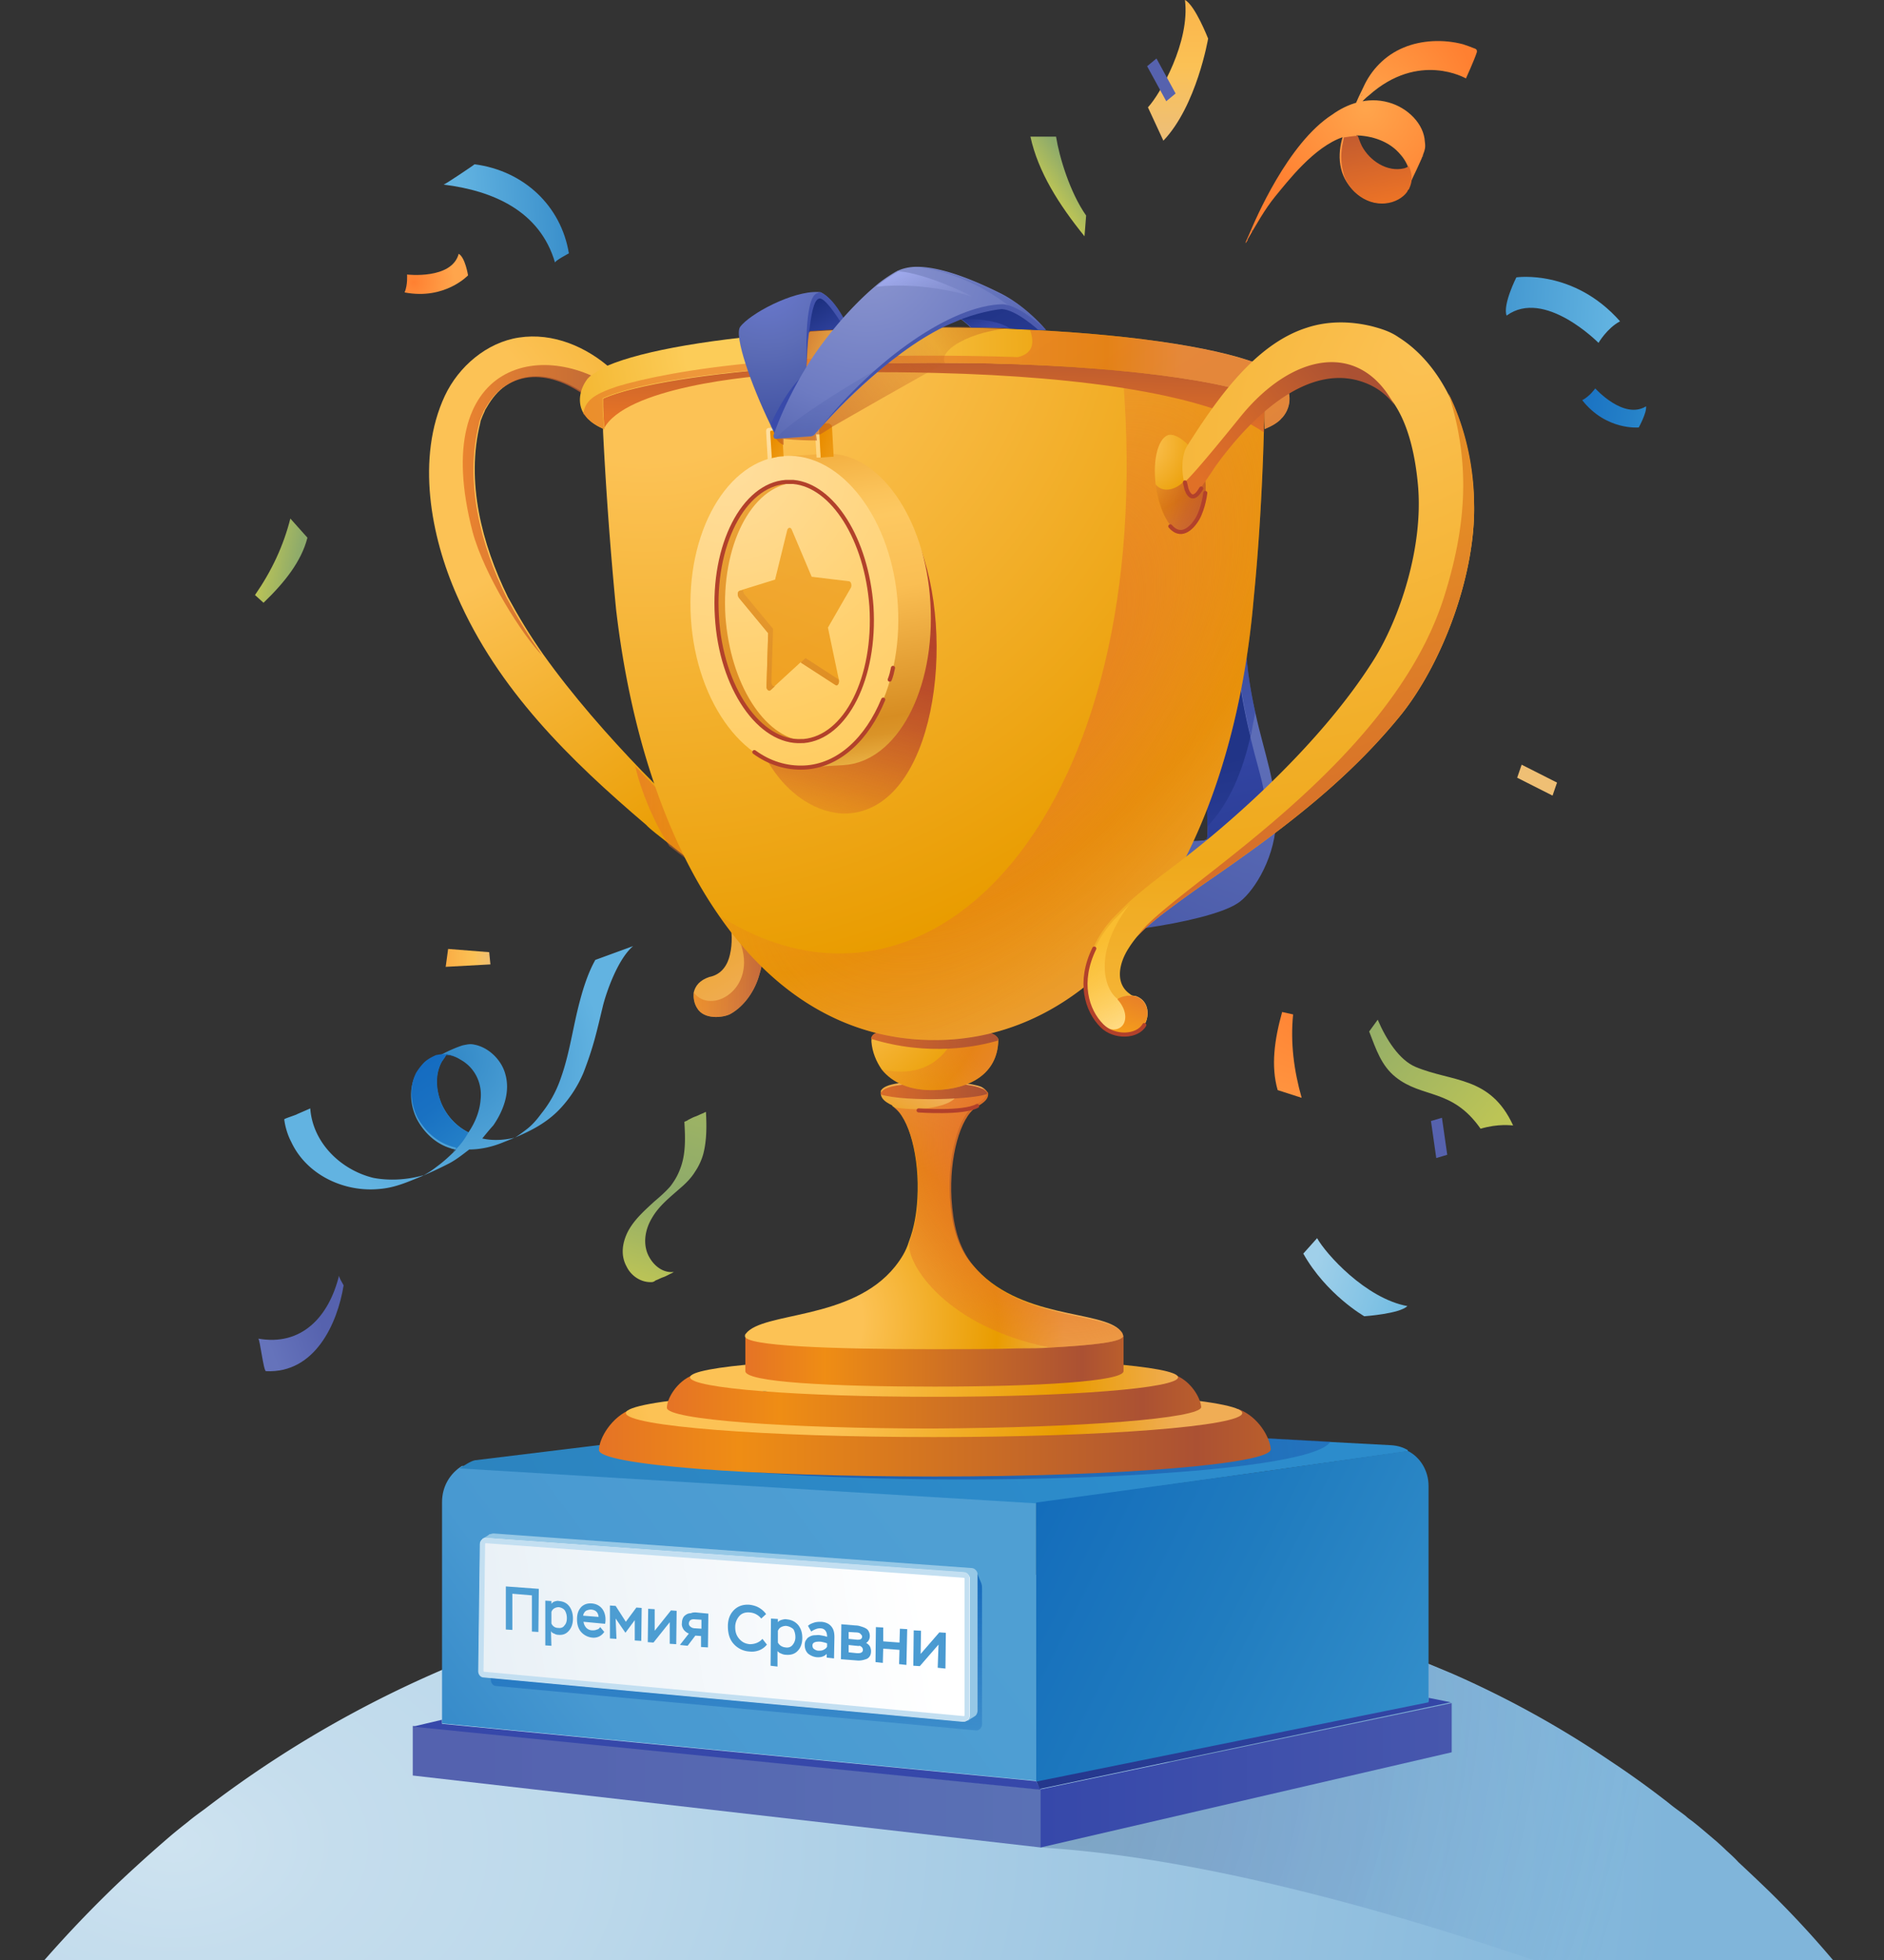<svg xmlns="http://www.w3.org/2000/svg" width="150" height="156" fill="none"><rect width="100%" height="100%" fill="#333333" stroke="none"/><g clip-path="url(#a)"><path fill="url(#b)" d="M149.09 159.962H.26a95.318 95.318 0 0 1 9.162-10.101 115.733 115.733 0 0 1 4.176-3.756c.421-.356.907-.744 1.36-1.1.421-.356.874-.68 1.36-1.036 14.763-11.332 34.318-18.875 58.665-18.875 7.672 0 14.892.744 21.53 2.104 3.981.81 7.867 1.846 11.493 3.076 2.654.874 5.18 1.91 7.64 2.946a78.472 78.472 0 0 1 12.497 6.896 73.755 73.755 0 0 1 4.727 3.399c.421.357.907.68 1.36 1.036.194.195.421.324.615.486.615.486 1.165.971 1.781 1.489.291.259.55.486.809.745.356.324.68.615.971.939a184.29 184.29 0 0 1 2.461 2.331c3.075 3.011 5.763 6.151 8.223 9.421Z"/><path fill="url(#c)" fill-opacity=".65" d="M149.09 159.965h-16.123c-10.943-4.242-32.796-11.882-50.117-12.918 0 0 19.554-13.048 25.155-16.738 2.655.874 5.181 1.91 7.641 2.946a78.472 78.472 0 0 1 12.497 6.896 73.367 73.367 0 0 1 4.727 3.399c.421.356.939.68 1.36 1.036.194.194.42.324.615.486.615.485 1.165.971 1.78 1.489.324.259.551.486.81.745.356.324.68.615.971.939a184.29 184.29 0 0 1 2.461 2.331c3.075 2.978 5.762 6.119 8.223 9.389Z" opacity=".5"/><path fill="url(#d)" d="M99.944 56.72c-.42-1.911-.81-4.112-.81-7.026 0-.616 0-1.295.065-1.975 0 0-1.036 2.04-2.46 4.92-1.036 2.17-2.266 4.728-3.367 7.383-.324.744-.615 1.424-.94 2.169-.614 1.554-1.23 3.075-1.65 4.435-.971 3.011-6.152 6.346-5.472 7.317.615.874 10.749-.42 13.21-2.04 1.1-.68 2.881-3.27 3.075-6.345.065-3.173-.906-5.44-1.65-8.839Zm-4.047 10.165c-.68.065-1.295.065-1.975.065l1.49-2.59.615-1.101c.13 1.1.13 1.975.13 2.525 0 .68-.066 1.036-.066 1.036-.064 0-.13 0-.194.065Z"/><path fill="url(#e)" d="M100.203 65.104c-.939 1.036-2.525 1.554-4.111 1.716 0 0 .064-.356.064-1.036 0-.615 0-1.424-.13-2.525l-.614 1.1-1.49 2.59c-1.295 0-2.46-.129-3.205-.258-.55-.065-.939-.13-.939-.13l2.59-4.306 1.101-1.78 4.986-8.256c.259 2.72.68 4.791 1.1 6.475.875 3.626 1.684 5.212.648 6.41Z"/><path fill="url(#f)" d="M99.944 56.717a39.52 39.52 0 0 0-.356 1.91c-.421-1.65-.81-3.755-1.1-6.475L93.5 60.408c-.065-.13-.13-.259-.194-.356-.194-.356-.291-.68-.291-.68 0-.13 2.104-3.885 3.69-6.637.972-1.651 1.781-3.01 1.91-3.14.065-.065.292 0 .551.194 0 2.816.356 5.018.777 6.928Z" opacity=".6"/><path fill="url(#g)" d="M96.124 65.782c0-.615 0-1.424-.13-2.525l-.615 1.1c-.615-1.165-1.425-2.88-1.91-3.949l4.986-8.256c.259 2.72.68 4.792 1.1 6.475-.582 2.59-1.618 5.278-3.431 7.155Z"/><path fill="url(#h)" d="m32.862 141.317 50.02 5.73v-4.629l-50.02-5.051v3.95Z"/><path fill="#3648AA" d="m32.862 137.429 2.331-.55v.324l47.301 4.565.356.68-49.988-5.019Z"/><path fill="url(#i)" d="M82.494 119.525v22.209l-47.3-4.564v-17.613c0-1.23.614-2.266 1.586-2.881l45.714 2.849Z"/><path fill="url(#j)" d="M112.085 115.416v.097l-29.56 4.144-45.94-2.784c.324-.194.874-.583 1.23-.648l29.203-3.561 17.71.939 21.173 1.165 4.856.259c.518.033.939.162 1.328.389Z"/><path fill="url(#k)" d="M105.933 114.734c-1.554 2.719-29.203 3.82-46.556 2.395l25.415-3.496 21.141 1.101Z" opacity=".63"/><path fill="url(#l)" d="m39.726 123.152 37.847 1.813c.194 0 .42.777.55 1.036.065.194.065.291.065.421v10.813c0 .292-.26.551-.55.486l-38.139-3.529c-.259 0-.42-.259-.42-.486l.129-10.133c.032-.259.194-.486.518-.421Z"/><path fill="#96C8E6" d="m39.305 122.051 38.041 2.752c.26 0 .486.259.486.485v10.879a.68.68 0 0 1-.13.356c-.13.129-.485.291-.615.421l-37.912-3.788c-.259 0-.42-.259-.42-.486l-.357-10.198s.55-.292.55-.356c.098 0 .227-.065.357-.065Z"/><path fill="url(#m)" d="m38.69 122.406 38.04 2.752c.26 0 .486.259.486.486v10.878c0 .291-.259.55-.55.486l-38.139-3.529c-.259 0-.42-.259-.42-.486l.129-10.133c-.032-.195.194-.454.453-.454Z"/><path fill="#C3DFF1" d="m38.69 122.827 38.04 2.752c.065 0 .065.065.065.065v10.878c0 .065-.064.065-.064.065l-38.171-3.529c-.065 0-.065-.065-.065-.065l.13-10.133c0 .032 0-.033.064-.033Zm0-.421c-.26 0-.486.259-.486.486l-.13 10.133c0 .259.195.486.421.486l38.139 3.529h.064c.26 0 .486-.259.486-.486v-10.878c0-.259-.13-.55-.453-.55l-38.042-2.72Z"/><path fill="url(#n)" d="M101.175 115.35c-.065-.939-.971-2.59-2.59-3.205l-7.673 1.586c-4.565-.259-10.263-.421-16.48-.421-6.216 0-12.302.194-16.9.486l-7.251-1.651c-1.587.615-2.59 2.331-2.59 3.269 0 1.166 11.978 2.105 26.742 2.105 14.763 0 26.742-1.004 26.742-2.169Z"/><path fill="url(#o)" d="M74.367 114.379c13.533 0 24.54-.874 24.54-1.91s-11.007-1.91-24.54-1.91-24.54.874-24.54 1.91c.064 1.036 11.007 1.91 24.54 1.91Z"/><path fill="url(#p)" d="M95.638 111.982c-.065-.744-.81-2.039-2.04-2.525l-6.15 1.295c-3.627-.259-8.127-.356-13.113-.356-4.986 0-9.777.129-13.403.356l-5.796-1.295c-1.23.486-2.04 1.845-2.04 2.59 0 .939 9.52 1.651 21.207 1.651 11.817-.065 21.335-.809 21.335-1.716Z"/><path fill="url(#q)" d="M74.368 111.174c10.748 0 19.425-.679 19.425-1.554 0-.874-8.741-1.554-19.425-1.554-10.749 0-19.426.68-19.426 1.554 0 .875 8.71 1.554 19.426 1.554Z"/><path fill="url(#r)" d="M59.345 106.316v2.817c0 .874 6.766 1.23 15.054 1.23s15.055-.421 15.055-1.23v-2.817h-30.11Z"/><path fill="url(#s)" d="m115.581 139.468-32.731 7.576v-4.63l32.731-6.863v3.917Z"/><path fill="url(#t)" d="m82.494 141.737 31.243-6.345v-.259l1.78.356-32.731 6.896-.292-.648Z"/><path fill="url(#u)" d="M113.737 118.265v17.224l-31.243 6.313v-22.21l17.969-2.46 11.622-1.652c.972.486 1.652 1.554 1.652 2.785Z"/><path fill="url(#v)" d="M89.422 106.317c0 .485-2.266.744-5.828.939-.744.064-1.586.064-2.46.064-2.04.065-4.371.065-6.767.065-8.288 0-15.055-.259-15.055-1.036 0-.065 0-.129.065-.194 1.36-1.781 8.418-1.036 11.882-5.342.486-.615.874-1.23 1.1-1.975.422-1.1.616-2.266.68-3.432.195-3.335-.68-6.507-1.91-7.317 0 0-.064 0-.064-.064L71 87.96c-.55-.26-.874-.55-.874-.94v-.193c.291-.615 1.975-.745 4.047-.745 1.651 0 3.205.13 3.95.42.259.13.356.26.42.357v.13c0 .323-.29.615-.744.874 0 0-.065 0-.065.064 0 0-.065.065-.13.065-1.294.81-2.168 4.015-1.974 7.317.13 1.91.485 3.82 1.78 5.342 3.691 4.435 10.328 3.561 11.818 5.277.161.195.194.324.194.389Z"/><path fill="url(#w)" d="M89.422 106.317c0 .486-2.266.745-5.828.939-8.255-1.651-11.428-6.637-11.202-8.353.421-1.1.615-2.266.68-3.432.194-3.334-.68-6.507-1.91-7.317.55.065 1.295.13 1.716.13 1.91-.065 3.27-.615 3.27-1.166l2.104-.485c.26.13.357.259.421.356v.13c0 .323-.291.615-.744.874 0 0-.065 0-.065.064 0 0-.065.065-.13.065-1.295.81-2.169 4.015-1.975 7.317.13 1.91.486 3.82 1.781 5.342 3.69 4.435 10.328 3.561 11.817 5.277 0 .065.065.194.065.259Z"/><path fill="url(#x)" d="M60.478 77.503c-.356 1.36-1.23 2.59-2.33 3.205-.551.291-2.105.486-2.655-.486-.26-.42-.292-.874-.26-1.23.13-.55.486-.971 1.23-1.23 1.037-.195 1.49-1.036 1.652-1.78.42-1.781-.13-3.886-1.166-5.408-.129-.13-.194-.259-.29-.356-.357-.42-.26-.615-.745-.971-.616-.486-1.716-1.36-2.752-2.17-.68-.55-1.36-1.035-1.716-1.424-6.087-5.18-11.817-10.78-15.055-18.227-2.104-4.727-3.27-11.008-.971-15.929 1.1-2.33 3.334-4.241 5.892-4.63 2.72-.42 5.407.745 7.382 2.526.615.55 1.165 1.165 1.65 1.845l-.614.486-1.425 1.165c-2.04-2.266-5.536-4.111-8.255-2.04-.616.486-1.036 1.101-1.425 1.781-.065.194-.194.421-.26.615-.064.13-.129.324-.129.421-1.165 4.662.13 9.648 2.202 13.857.81 1.49 1.716 3.01 2.817 4.565 2.33 3.27 5.18 6.508 7.867 9.292.615.615 1.23 1.23 1.78 1.845 1.587 1.554 2.202 2.46 3.886 3.82.064.065.13.13.259.195.55.485 1.1.971 1.554 1.586.874 1.036 1.489 2.331 1.845 3.626.453 1.749.518 3.464.032 5.05Z"/><path fill="url(#y)" d="m57.079 67.305-.194 3.27c-.13-.13-.195-.259-.324-.356-.356-.42-.26-.615-.745-.971-.615-.486-1.49-1.1-2.525-1.91-.745-1.101-2.04-3.561-2.72-6.346.615.615 1.651 1.716 2.267 2.331 1.586 1.554 2.201 2.46 3.885 3.82.226.098.291.098.356.162Z" opacity=".64"/><path fill="url(#z)" d="m49.632 31.788-1.424 1.166c-2.04-2.267-5.536-4.112-8.256-2.04-.615.486-1.036 1.1-1.424 1.78-.065.195-.195.422-.26.616-.064.13-.129.291-.129.42-1.166 4.663.13 9.649 2.201 13.858.81 1.489 1.716 3.01 2.817 4.564-1.49-1.489-4.597-6.345-5.536-9.842-3.561-13.792 5.957-15.572 11.817-11.007l.194.485Z" opacity=".8"/><path fill="url(#A)" d="M60.478 77.501c-.356 1.36-1.23 2.59-2.331 3.206-.55.291-2.105.485-2.655-.486-.259-.42-.291-.874-.259-1.23 1.36 1.845 5.115-.26 3.69-4.015-.42-1.23.292-2.104 1.523-2.46.453 1.683.518 3.4.032 4.985Z" opacity=".64"/><path fill="url(#B)" d="M78.608 87.055c-.809.421-6.345.68-8.482.065v-.129c.291-.615 1.975-.745 4.047-.745 2.234-.065 4.241.13 4.435.81Z"/><path fill="url(#C)" d="M79.483 82.813c-.065 2.655-2.266 3.885-5.05 3.95-1.91.064-3.368-.55-4.242-1.652-.42-.615-.744-1.36-.81-2.201v-.13c.066-.874 2.397-.874 5.051-.874 2.655 0 4.792.065 5.051.81v.097Z"/><path fill="url(#D)" d="M79.483 82.813c-.065 2.655-2.266 3.885-5.05 3.95-1.91.065-3.368-.55-4.242-1.651 4.565 1.036 5.796-2.655 5.796-2.655l3.496.259v.097Z" opacity=".6"/><path fill="url(#E)" d="M79.483 82.812c-1.651.486-5.536 1.295-10.133-.13.064-.873 2.395-.873 5.05-.873 2.687.032 5.083.13 5.083 1.003Z"/><path fill="url(#F)" d="M100.689 31.628v.615c0 .745-.065 1.49-.065 2.17-.129 4.726-.421 9.356-.81 13.24C98.1 67.728 88.452 82.782 74.4 82.782c-7.058 0-12.853-3.69-17.159-9.907C53 66.788 50.183 58.242 49.05 48.496a304.159 304.159 0 0 1-1.036-14.148v-.356c0-.616-.065-1.23-.065-1.781v-.55c3.756-1.652 14.148-2.817 26.386-2.817 5.537 0 10.717.259 15.023.68 5.244.485 9.227 1.23 11.331 2.104Z"/><path fill="url(#G)" d="M60.9 60.184c1.65 3.14 4.305 4.63 6.507 4.565 7.058-.291 8.806-14.083 5.666-21.66L60.899 60.185Z"/><path fill="url(#H)" d="M100.689 31.626v.615c0 .744-.065 1.49-.065 2.169-.129 4.727-.42 9.357-.809 13.242C98.1 67.724 88.451 82.779 74.4 82.779c-7.058 0-12.853-3.69-17.159-9.907 17.03 10.814 34.933-8.353 32.181-42.703 0-.26-.064-.486-.064-.81 5.245.648 9.227 1.392 11.331 2.267Z" opacity=".6"/><path fill="url(#I)" d="M100.689 31.628v.615c0 .744-.065 1.489-.065 2.169-4.241-2.946-14.213-4.436-26.03-4.727-2.201-.065-4.435-.065-6.766-.065-1.587 0-3.206.065-4.792.13-3.626.13-13.274 1.165-14.958 4.37v-.064c0-.615-.064-1.23-.064-1.78v-.551c3.14-1.425 11.007-2.46 20.72-2.785h.939c1.554-.064 3.14-.064 4.727-.064 12.14-.033 22.468 1.133 26.289 2.752Z"/><path fill="url(#J)" d="M67.536 26.156c-1.651.065-3.205.195-4.727.324l-.13-.324h4.857Z"/><path fill="url(#K)" d="m102.114 33.214-.065.064c-.259.324-.745.616-1.36.875V31.692c-3.82-1.651-14.148-2.817-26.321-2.817-3.011 0-5.828.065-8.547.195-.745.064-1.49.064-2.137.129-7.317.486-13.112 1.424-15.67 2.525v.55c0 .745.065 1.166.13 1.91-.615-.258-1.036-.55-1.295-.808l-.065-.065c-.13-.13-.194-.26-.291-.356-.55-.875-.357-1.975.291-2.817l.13-.13.064-.064c.26-.195.55-.357.907-.616 2.46-1.23 7.867-2.266 14.957-2.816 1.49-.13 3.076-.194 4.727-.324 2.202-.13 4.5-.13 6.831-.13 2.655 0 5.213.065 7.64.195 8.742.42 15.67 1.554 18.714 2.946.421.259.809.42 1.036.68l.065.065.065.064c0 .065.064.065.064.13.874.874.907 2.17.13 3.076Z"/><path fill="url(#L)" d="m67.6 26.156-1.78 2.882c-.744.064-1.49.064-2.137.13l-.809-2.72a97.612 97.612 0 0 1 4.727-.292Z"/><path fill="url(#M)" d="m102.113 33.215-.065.064c-.259.324-.745.615-1.36.874v-2.46c-3.82-1.651-14.148-2.817-26.321-2.817-12.173 0-22.63 1.166-26.386 2.817v.55c0 .745.064 1.166.13 1.91-.616-.258-1.037-.55-1.296-.809l-.064-.065c-.13-.13-.195-.259-.324-.356.194-.971.68-1.489 2.72-2.169 2.039-.615 5.827-1.424 11.33-1.91 9.163-.874 20.56-.42 20.56-.42 1.424-.325 1.23-1.425.97-2.17 8.742.42 15.67 1.554 18.714 2.946.42.26.809.421 1.036.68l.064.065.065.064c0 .065.065.065.065.13.906.874.939 2.17.162 3.076Z" opacity=".6"/><path fill="url(#N)" d="m65.626 36.127-3.335.194.065 1.23c-2.46 2.17-3.982 6.508-3.69 11.43.323 4.92 2.395 9.097 5.115 10.877l.065 1.23 3.334-.193c4.241-.26 7.317-6.022 6.896-12.918-.388-6.831-4.209-12.173-8.45-11.85Z"/><path fill="url(#O)" d="M64.04 61.088c4.565-.291 7.867-6.086 7.446-12.918-.42-6.83-4.5-12.173-9.033-11.881-4.565.291-7.867 6.086-7.446 12.918.42 6.83 4.468 12.205 9.033 11.881Z"/><path fill="url(#P)" d="M63.975 58.983h-.13c-3.366.194-6.442-4.242-6.766-9.907-.356-5.666 2.105-10.458 5.472-10.717h.615c3.14.292 5.827 4.565 6.216 9.907.356 5.698-2.04 10.425-5.407 10.717Z"/><path fill="url(#Q)" d="M63.975 58.984c-3.14-.324-5.828-4.565-6.216-9.907-.356-5.6 2.04-10.328 5.406-10.651 3.14.291 5.828 4.565 6.217 9.907.356 5.633-2.04 10.36-5.407 10.651Z"/><path stroke="#B2412B" stroke-linecap="round" stroke-linejoin="round" stroke-width=".325" d="M63.975 58.983h-.13c-3.366.194-6.442-4.242-6.766-9.907-.356-5.666 2.105-10.458 5.472-10.717h.615c3.14.292 5.827 4.565 6.216 9.907.356 5.698-2.04 10.425-5.407 10.717Z"/><path stroke="#B2412B" stroke-linecap="round" stroke-linejoin="round" stroke-width=".325" d="M70.32 55.684c-1.294 3.14-3.56 5.277-6.28 5.406-1.425.065-2.785-.356-3.982-1.23M71.098 53.156c-.065.324-.13.615-.26.94"/><path fill="url(#R)" d="m62.26 34.152.129 2.17h-.065c-.291 0-.55.064-.81.129h-.129l-.13-2.266h1.005v-.033Z"/><path fill="url(#S)" d="m66.241 33.958.13 2.331c0 .065 0 .065-.065.065l-.971.065-.324-2.72h.971c.13.065.259.13.259.26Z"/><path fill="url(#T)" d="m65.205 33.96.13 2.395c0 .065 0 .065-.065.065h-.195c-.064 0-.064 0-.064-.065l-.13-2.202c0-.064-.065-.064-.13-.064l-3.366.194c-.065 0-.065.065-.065.13l.13 2.04c-.065 0-.13.064-.195.064l-.13.065-.129-2.267c0-.13.065-.259.26-.259l3.755-.259c.064-.032.194.033.194.162Z"/><path fill="url(#U)" d="M95.962 38.198c.26 2.17-.939 4.015-1.845 4.112-.874.13-1.78-1.554-2.105-3.626v-.13c-.259-2.104.26-3.82 1.101-3.95.68-.064 1.846.875 2.46 2.267.195.42.324.907.39 1.327Z"/><path fill="url(#V)" d="M95.963 38.2c.259 2.17-.94 4.015-1.846 4.112-.874.13-1.78-1.554-2.104-3.626v-.13c.906 1.101 2.752-.194 2.881-1.424 0-.356.324-.42.68-.259.194.42.324.907.389 1.327Z" opacity=".78"/><path fill="url(#W)" d="M117.362 40.11c.13 5.47-2.396 12.432-5.73 16.673-4.306 5.342-9.519 9.227-15.023 13.047a97.697 97.697 0 0 0-4.176 3.011c-.68.55-1.36 1.1-1.91 1.716a8.543 8.543 0 0 0-.68.939c-.745 1.165-1.101 2.784.13 3.626a.49.49 0 0 0 .258.13h.065c1.166.356 1.23 1.586.745 2.266-.26.42-.68.68-1.101.744-1.036.26-2.17-.291-2.72-1.295a6.513 6.513 0 0 1-.744-2.104c-.324-2.105.81-4.37 2.136-5.795l1.23-1.23c1.717-1.555 3.562-2.817 5.343-4.242 2.72-2.169 9.907-8.256 14.213-15.12 2.039-3.27 3.949-8.935 3.496-13.888-.194-2.105-.68-4.662-1.91-6.475-.55-.745-1.165-1.36-2.04-1.716-4.565-2.04-9.291 2.46-12.238 6.572-.485.745-.97 1.425-1.489 2.17-.42.614-.81 0-.971-.907-.194-.94-.13-2.105.259-2.72 2.46-3.885 5.471-8.126 9.518-9.421 1.651-.55 3.432-.55 5.18-.13.745.195 1.49.421 2.137.874 1.651 1.036 2.946 2.59 3.885 4.371 1.457 2.817 2.072 6.022 2.137 8.903Z"/><path fill="url(#X)" d="M91.106 81.584c-.259.421-.68.68-1.1.745-.875.194-1.652-.13-2.267-.68a2.08 2.08 0 0 1-.42-.55 6.512 6.512 0 0 1-.746-2.105c-.323-2.104.81-4.37 2.137-5.795l1.23-1.23c-2.881 3.755-2.104 6.766-.906 7.576l.065-.065c.485-.26.906-.26 1.36-.194 1.068.388 1.068 1.618.647 2.298Z"/><path fill="url(#Y)" d="M117.362 40.11c.129 5.472-2.396 12.433-5.731 16.674-4.306 5.342-9.518 9.227-15.022 13.048a97.786 97.786 0 0 0-4.176 3.01c-.68.55-1.36 1.101-1.91 1.716.064-.064.129-.194.194-.259 2.752-3.626 20.04-13.274 24.281-26.871 1.975-6.281 1.911-11.137.324-16.123 1.36 2.72 2.04 5.924 2.04 8.806Z"/><path fill="url(#Z)" d="M75.241 28.909c-1.36.68-8.741 4.92-8.968 5.05-.259.194-.971.615-.971.615h-.324l.065.486c-1.522 0-2.655-.13-2.655-.13v.486s-.55-.194-.744-.81l11.266-8.611c1.166 0 2.785-.065 8.612.13-3.464-.163-6.96 1.618-6.28 2.784Z" opacity=".8"/><path fill="url(#aa)" d="M64.201 29.911c0 2.396.26 4.662.26 4.662l-2.655.13c-.065-.065-.065-.13-.13-.194-.13-.26-.259-.486-.356-.745-1.522-3.14-2.881-7.026-2.396-7.738.745-1.036 4.177-2.881 6.216-2.784.13 0 .195 0 .292.065.906.485 1.586 1.91 1.91 2.46.13.195.194.356.194.356-1.23.065-2.33.13-3.14.195v.13c-.13.808-.195 1.845-.195 2.88v.583Z"/><path fill="url(#ab)" d="m64.525 29.395-.259.485-2.396 4.662-.13-.065c-.129-.258-.258-.485-.355-.744.42-.971 1.489-3.011 2.881-4.177.065-.032.13-.097.26-.162Z"/><path fill="url(#ac)" d="M67.601 26.154c-1.23.064-2.331.13-3.14.194v.13l-.13-.13.356-2.266.68-.55 1.166.97 1.068 1.652Z"/><path fill="url(#ad)" d="m67.406 25.766-.194.324c-.744-1.23-1.586-2.396-1.975-2.33-.485.064-.68 1.553-.81 2.59-.193 1.035-.193 3.14-.193 3.14v-.065c0-.615-.26-5.666.81-6.087.064 0 .064 0 .129-.065.13 0 .194 0 .29.065.972.518 1.652 1.878 1.944 2.428Z"/><path fill="url(#ae)" d="M111.016 32.242a5.022 5.022 0 0 0-2.039-1.651c-4.565-2.04-9.292 2.46-12.238 6.572-.486.745-.971 1.424-1.49 2.17-.42.614-.809 0-.97-.94.194-.13.97-.874 4.5-5.245 4.111-5.05 9.486-6.086 12.237-.906Z"/><path fill="url(#af)" d="M91.105 81.58c-.259.422-.68.68-1.1.745-.875.195-1.652-.13-2.267-.68 1.651.972 2.526-.68 1.23-2.104l.065-.065c.486-.259.907-.259 1.36-.194 1.133.389 1.133 1.619.712 2.299Z" opacity=".9"/><path fill="url(#ag)" d="M83.27 26.253H82.559c-.906-.065-1.65-.065-2.201-.13-1.23-.065-1.975-.065-3.076-.065a7.52 7.52 0 0 0-.81-.68c-.29.13-.679.324-.97.421-2.04.972-4.047 2.396-5.73 3.885-2.202 1.91-3.886 3.756-4.566 4.5-.13.195-.259.26-.259.292a.535.535 0 0 1-.42.259l-2.753.194c-.13 0-.194-.13-.194-.259.26-.81 1.166-3.14 2.752-5.666 1.424-2.266 3.497-4.662 5.342-6.216.55-.485 1.165-.874 1.651-1.165.065 0 .065-.065.13-.065.42-.194.939-.324 1.554-.324 2.266 0 5.277 1.425 6.766 2.17 2.04 1.068 3.497 2.849 3.497 2.849Z"/><path fill="url(#ah)" d="m69.932 29.328-.194.324c-2.202 1.91-3.885 3.755-4.565 4.5-.13.194-.259.26-.259.291a.535.535 0 0 1-.42.26l-2.753.194c1.91-2.04 8.062-5.504 8.191-5.569Z" opacity=".5"/><path fill="url(#ai)" d="M83.271 26.252h-.13l-2.59-1.716s-3.205-2.817-7.575-3.27c2.266 0 5.277 1.424 6.766 2.169 2.072 1.036 3.529 2.817 3.529 2.817Z" opacity=".5"/><path fill="url(#aj)" d="M82.85 26.254c-.065 0-.065 0 0 0h-.259c-.939-.064-1.651-.064-2.201-.13-1.296-.064-1.91-.064-3.076-.064a7.521 7.521 0 0 0-.81-.68c-.29.13-.68.324-.97.421v-.065l2.719-1.1 1.975-.195 2.395 1.295.227.518Z"/><path fill="url(#ak)" d="M82.785 26.253h-.194c-.939-.065-1.651-.065-2.201-.13-.745-.485-2.202-.81-3.756-.68l-.259-.194c1.165-.615 2.396-.874 3.69-.874 0 0 .68.324 1.652.745.518.291.907.777 1.068 1.133Z"/><path fill="url(#al)" d="M83.27 26.255H82.657s-1.716-1.587-2.882-1.652c-.356 0-2.201.324-3.626.972-4.597 1.78-9.777 7.187-10.943 8.612 4.5-5.666 10.587-9.907 14.634-9.972 1.424.097 3.432 2.04 3.432 2.04Z"/><path stroke="#B2412B" stroke-linecap="round" stroke-linejoin="round" stroke-width=".325" d="M77.799 88.023c-1.101.616-4.662.357-4.662.357M91.106 81.583c-.55.971-2.396 1.036-3.367.064-1.23-1.23-1.91-3.496-.615-6.15M95.638 38.88c-.55.971-.94.68-1.166.065-.064-.26-.13-.55-.13-.55M93.178 41.89c.81.938 1.65.258 2.169-.616.486-.874.615-2.04.615-2.04"/><path fill="url(#am)" d="m63.036 42.15 1.587 3.755 2.946.356c.194 0 .259.292.194.486l-1.845 3.205.874 4.177c.065.259-.13.485-.291.356l-2.752-1.78-2.396 2.2c-.13.13-.356-.064-.324-.29l.13-4.242-2.331-2.817c-.13-.194-.13-.485.064-.55l2.817-.874.971-3.95c.065-.227.292-.227.356-.032Z" opacity=".7"/><path fill="url(#an)" d="m66.5 54.516-2.751-1.78-2.396 2.201c-.13.13-.356-.065-.324-.291l.13-4.242-2.331-2.816c-.13-.194-.13-.486.064-.55l.26-.065c0 .064.064.194.064.259l2.331 2.816-.13 4.241c0 .26.195.421.324.292l2.396-2.202 2.655 1.716v.13c0 .226-.13.42-.291.291Z"/><path fill="url(#ao)" d="M77.444 23.63c-.13-.065-3.756-1.23-7.674-.81.55-.486 1.166-.874 1.652-1.165.064 0 .064-.065.13-.065 2.2.194 5.47 1.78 5.891 2.04Z" opacity=".6"/><path fill="url(#ap)" d="M35.322 14.693c3.95.486 7.673 2.104 8.871 6.216-.065-.13 1.1-.744 1.1-.744-.614-3.756-3.56-6.573-7.51-7.09 0 .032-2.364 1.618-2.46 1.618Z"/><path fill="url(#aq)" d="M112.701 84.916c-1.295-.55-2.331-2.17-3.011-3.756l-.68.94c.55 1.424.971 2.719 2.104 3.625 2.137 1.716 4.5.874 6.767 4.112 1.424-.421 2.46-.26 2.59-.26-1.813-3.949-4.824-3.431-7.77-4.661Z"/><path fill="url(#ar)" d="M99.459 18.644c-.421 1.036.259-.356.259-.356s0 .13-.065.13c0-.13.13-.422.194-.487 0-.097.033-.29-.388.713-.486 1.036-.26.68-.13.485v-.064c.68-1.166 1.36-2.396 2.202-3.432.971-1.166 3.076-3.95 5.407-4.727.809-.26.323-.194 1.1-.13 1.587.065 2.752.68 3.432 1.49.68.744.972 1.716.68 2.59v-.065c-.194.42 0 .065.551-1.165.615-1.23.744-1.587.55-1.166l.065-.065c-.292.55-.874.94-1.49 1.101-1.359.324-2.752-.55-3.431-1.716-.745-1.295-.486-2.72-.065-3.95v.065c.065-.065.065-.13.065-.259 0-.065 0-.065.064-.13-.194.324-.323.68-.485 1.037-.195.323-.324.68-.486 1.036 0 0 .065-.065.065-.13.065-.065.065-.13.129-.259l-.064.065c.356-.615.809-1.23 1.359-1.651 3.983-3.562 7.738-1.36 7.738-1.36s.68-1.49.874-2.105c0-.13 0-.194-.129-.259-.324-.13-.68-.259-.972-.356-1.586-.42-3.334-.323-4.726.26-1.49.614-2.59 1.78-3.206 3.14-.485.971-.938 2.04-1.359 3.075-.13.357-.259.745-.356 1.101-.195.745-.259 1.554-.065 2.331.324 1.425 1.78 2.882 3.496 2.72.68-.065 1.295-.421 1.652-.94.129-.129.194-.323.291-.485.356-.81.809-1.65 1.101-2.46.129-.324.194-.55.129-.972-.065-1.424-1.36-2.72-2.881-3.14-1.716-.486-3.335.13-4.5.971-3.529 2.267-6.12 8.353-6.605 9.519Z"/><path fill="url(#as)" d="M110.336 16.183c.68-.065 1.36-.42 1.716-.939 0-.065.065-.13.13-.194.064-.195.55-.94-.195-2.17l.13.26c.065.13-.065.13-.13.194-.064 0-.129.065-.194.065-1.36.323-2.752-.615-3.367-1.781-.13-.259-.324-.81-.324-.81-.259 0-1.101.13-1.101.13l-.064.324c-.195.874-.195 1.586 0 2.396.226 1.295 1.683 2.72 3.399 2.525Z"/><path fill="url(#at)" d="M55.978 88.606c-.194.065-.42.195-.615.26-.194.064-.42.194-.615.29.065 0-.26.13-.26.13.066 1.166.13 2.46-.29 3.626-.195.55-.421.971-.81 1.49-.356.42-.874.874-1.295 1.23-.81.744-1.651 1.489-2.137 2.46-.42.874-.55 1.846-.065 2.72.357.744 1.166 1.295 2.04 1.23a.496.496 0 0 0 .26-.129c.193-.065.42-.195.614-.259.195-.065.421-.195.615-.292.065 0 .195-.129.26-.129-.972.129-1.781-.615-2.137-1.49-.356-.938-.13-1.974.356-2.784.55-.971 1.424-1.651 2.266-2.396.421-.356.874-.81 1.166-1.295.291-.42.55-.971.68-1.489.258-1.036.258-2.17.194-3.27 0-.032-.227.097-.227.097Z"/><path fill="url(#au)" d="M23.181 90.873c1.23 2.655 4.241 4.047 7.058 3.756.81-.065 1.522-.291 2.202-.55 1.1-.421 2.266-.94 3.334-1.49.55-.291 1.036-.68 1.587-1.1.874 0 1.78-.195 2.654-.55 1.716-.68 3.368-1.36 4.663-2.785a9.718 9.718 0 0 0 1.78-2.784c.81-2.105 1.036-3.206 1.554-5.342.26-1.036 1.166-3.691 2.396-4.727l-3.01 1.1c-.551.972-.94 2.17-1.231 3.27-.55 2.04-.81 4.177-1.522 6.152a9.212 9.212 0 0 1-1.554 2.817c-.356.485-.744.938-1.23 1.294-.26.195-.55.421-.874.616-.874.194-1.716.259-2.59.064.291-.356.55-.68.874-1.036.81-1.165 1.36-2.654.971-4.047-.291-1.165-1.36-2.201-2.525-2.395-.292-.065-.55 0-.874.064-.615.195-1.23.486-1.846.81-.42.194-.874.356-1.23.68-.259.259-.486.55-.68.874-.55 1.1-.42 2.396.065 3.432.55 1.1 1.522 2.04 2.72 2.395.129.065.29.065.42.13-.485.486-.97.939-1.554 1.36-.323.259-.68.485-1.036.68h-.065c-1.294.356-2.654.42-3.884.194-2.59-.615-4.857-2.784-5.051-5.536l-.291.13-.745.323c-.065.065-1.036.356-1.036.42.065.551.259 1.231.55 1.781Zm15.087-3.399c-.065.939-.42 1.845-.971 2.655-.971-.486-1.716-1.295-2.17-2.331-.42-1.036-.55-2.267.066-3.335.13-.194.259-.356.356-.55.356.064.744.194 1.1.42 1.134.616 1.749 1.846 1.62 3.141Z"/><path fill="url(#av)" d="M36.359 84.173c-.615-.356-1.166-.291-1.651-.194-.292.13-.615.291-.907.55-.259.26-.486.55-.68.874-.55 1.101-.42 2.396.065 3.432.55 1.1 1.554 2.04 2.72 2.396.129.065.29.065.42.13-.064.129-.194.194-.259.323.55-.485.907-.971 1.23-1.554a4.546 4.546 0 0 1-2.136-2.266c-.421-1.036-.55-2.266 0-3.335.13-.194.259-.356.356-.55.356 0 .583.065.842.194Z"/><path fill="url(#aw)" d="M27.358 102.302c-.064-.13-.42-.68-.356-.81-.81 3.335-3.01 5.666-6.442 5.051.13 0 .42 2.59.615 2.59 3.917.194 5.698-3.82 6.183-6.831Z"/><path fill="url(#ax)" d="M108.621 104.763s2.817-.194 3.432-.809c-3.335-.616-6.508-4.177-7.188-5.407l-1.1 1.23c1.845 3.27 4.856 4.986 4.856 4.986Z"/><path fill="url(#ay)" d="M96.188 3.072S95.152.417 94.343-.004c.42 3.335-1.975 7.511-2.947 8.547l1.23 2.655c2.656-2.784 3.562-8.126 3.562-8.126Z"/><path fill="url(#az)" d="M120.729 22.076s4.565-.68 8.256 3.497c-1.036.55-1.716 1.716-1.716 1.716s-4.306-4.371-7.317-2.17c-.324-.874.777-3.043.777-3.043Z"/><path fill="url(#aA)" d="M37.265 21.915s-1.845 1.975-5.05 1.36c.259-.615.194-1.425.194-1.425s3.561.421 4.112-1.65c.518.29.744 1.715.744 1.715Z"/><path fill="url(#aB)" d="M130.474 34.022s-2.59.26-4.5-2.169c.615-.324 1.036-.939 1.036-.939s2.266 2.525 4.047 1.425c.064.518-.583 1.683-.583 1.683Z"/><path fill="url(#aC)" d="M23.117 41.273c-.55 2.17-1.489 4.177-2.816 6.087l.68.615c1.65-1.586 3.01-3.27 3.496-5.18l-1.36-1.522Z"/><path fill="url(#aD)" d="M103.635 87.378c-.615-2.169-.906-4.37-.68-6.637l-.874-.194c-.615 2.201-.906 4.306-.356 6.216l1.91.615Z"/><path fill="url(#aE)" d="M82.04 10.875c.615 2.817 2.266 5.407 4.306 7.932l.13-1.651c-1.296-1.845-2.137-4.662-2.396-6.281h-2.04Z"/><path fill="url(#aF)" d="m91.332 5.271 1.522 2.785.744-.615-1.521-2.785-.745.615Z"/><path fill="url(#aG)" d="m113.931 89.224.421 2.946.874-.259-.421-2.946-.874.259Z"/><path fill="url(#aH)" d="m120.794 61.9 2.817 1.424.356-1.036-2.817-1.425-.356 1.036Z"/><path fill="url(#aI)" d="m38.949 75.786-3.27-.259-.195 1.425 3.562-.194-.097-.972Z"/><path fill="url(#aJ)" d="m42.865 129.892-.518-.033v-2.881l-1.554-.13v2.882l-.518-.033v-3.431l2.623.194-.033 3.432Z"/><path fill="url(#aK)" d="m43.902 130.992-.486-.032v-3.562l.486.033v.226a.507.507 0 0 1 .259-.194c.13-.032.226-.065.356-.032.356.032.615.162.81.421.193.259.29.582.29.971 0 .388-.097.712-.323.971-.227.259-.486.356-.842.324a.622.622 0 0 1-.324-.097.404.404 0 0 1-.259-.194l.033 1.165Zm.582-3.076a.736.736 0 0 0-.356.098.512.512 0 0 0-.226.291v.906a.567.567 0 0 0 .55.357c.194.032.389-.033.486-.195.13-.129.194-.323.194-.582 0-.259-.065-.454-.162-.616-.097-.129-.259-.226-.486-.259Z"/><path fill="url(#aL)" d="m47.787 129.501.324.389c-.227.323-.55.485-.94.453a1.365 1.365 0 0 1-.906-.453c-.227-.259-.324-.616-.324-1.004 0-.421.097-.712.324-.971.227-.227.518-.324.874-.292.324.033.583.162.777.389.195.226.292.55.292.874 0 .097 0 .194-.033.356l-1.716-.162a.854.854 0 0 0 .227.486.66.66 0 0 0 .486.194c.13 0 .226 0 .356-.065.097 0 .194-.097.259-.194Zm-.712-1.392a.893.893 0 0 0-.421.097.601.601 0 0 0-.227.389l1.23.097c-.032-.356-.226-.551-.582-.583Z"/><path fill="url(#aM)" d="m49.081 130.44-.518-.032v-2.623l.454.033.81 1.262.84-1.133.422.032-.033 2.623-.518-.033v-1.618l-.744 1.003-.777-1.133.064 1.619Z"/><path fill="url(#aN)" d="m53.322 129.115-1.294 1.619-.454-.032.033-2.655.518.032v1.716l1.295-1.619.453.033-.032 2.655-.519-.033v-1.716Z"/><path fill="url(#aO)" d="m55.395 128.336 1.003.097-.032 2.687-.55-.032v-.874l-.454-.033-.615.81-.615-.065.712-.907a.979.979 0 0 1-.42-.323c-.098-.162-.163-.324-.13-.518 0-.162.032-.292.097-.421.065-.13.162-.194.259-.259a.65.65 0 0 1 .356-.097c.13-.065.259-.065.389-.065Zm-.55.874c0 .097.032.194.129.259.064.065.194.13.356.13l.518.032v-.712l-.518-.033c-.292-.032-.453.065-.486.324Z"/><path fill="url(#aP)" d="m60.704 130.443.356.453a1.452 1.452 0 0 1-.615.454 1.62 1.62 0 0 1-.777.097 1.821 1.821 0 0 1-1.263-.615c-.323-.357-.453-.842-.453-1.393 0-.55.162-.971.486-1.295.323-.323.744-.453 1.23-.42.26.032.518.097.745.226.226.13.42.292.582.518l-.388.356a1.271 1.271 0 0 0-.907-.485c-.356-.033-.647.064-.841.291a1.316 1.316 0 0 0-.324.874c0 .389.097.68.324.939.226.259.485.389.841.421.389 0 .745-.13 1.004-.421Z"/><path fill="url(#aQ)" d="m61.902 132.645-.55-.065.032-3.756.55.033v.259c.065-.098.195-.162.324-.195.13-.032.26-.064.389-.032.388.032.68.194.906.453.227.292.324.615.324 1.036 0 .421-.13.777-.356 1.004-.227.259-.55.356-.94.324a.872.872 0 0 1-.388-.097c-.13-.033-.226-.13-.291-.195v1.231Zm.68-3.238a.859.859 0 0 0-.389.097c-.13.065-.194.162-.259.291v.939c.13.227.324.357.616.389.226.032.42-.032.55-.194a.95.95 0 0 0 .227-.616c0-.259-.065-.485-.162-.647a1.072 1.072 0 0 0-.583-.259Z"/><path fill="url(#aR)" d="m64.59 129.859-.26-.453c.13-.13.292-.194.486-.259s.388-.065.583-.065c.356.032.615.162.777.356.194.227.259.486.259.874l-.033 1.684-.582-.065v-.291c-.195.194-.454.291-.81.259a1.293 1.293 0 0 1-.68-.292c-.162-.162-.259-.388-.259-.68 0-.161.033-.323.13-.42.065-.13.162-.195.291-.259a.86.86 0 0 1 .389-.098c.13 0 .259-.032.42 0 .195.033.39.065.55.13 0-.194-.031-.356-.129-.486-.097-.129-.226-.194-.453-.194-.194 0-.453.097-.68.259Zm.582 1.522c.13 0 .26 0 .389-.065.13-.065.226-.13.29-.259v-.259c-.16-.065-.323-.097-.485-.13-.453-.032-.68.065-.68.292 0 .129.033.226.13.291.13.097.259.13.356.13Z"/><path fill="url(#aS)" d="m68.216 132.159-1.263-.097.032-2.785 1.134.097c.162 0 .291.033.388.065.097.033.227.065.356.13.13.064.227.129.292.259a.769.769 0 0 1 .097.388.637.637 0 0 1-.292.551.76.76 0 0 1 .292.259.86.86 0 0 1 .097.388c0 .292-.097.486-.324.615-.259.097-.518.162-.81.13Zm-.13-2.234-.518-.033v.551l.68.065c.097 0 .194 0 .26-.033a.218.218 0 0 0 .129-.194c0-.097-.033-.162-.097-.194-.065-.13-.227-.162-.454-.162Zm.097 1.068-.615-.065v.583l.615.065c.356.032.518-.065.518-.259a.295.295 0 0 0-.097-.227c-.064-.064-.13-.097-.194-.097-.065.033-.13 0-.227 0Z"/><path fill="url(#aT)" d="m72.166 132.515-.583-.065.032-1.133-1.295-.097-.032 1.133-.583-.065.032-2.784.583.032v1.101l1.295.097.033-1.101.582.033-.064 2.849Z"/><path fill="url(#aU)" d="m74.723 130.895-1.49 1.716-.517-.033.032-2.816.583.032-.032 1.846 1.489-1.716.518.032-.032 2.849-.616-.065.065-1.845Z"/></g><defs><linearGradient id="e" x1="98.768" x2="93.7" y1="82.929" y2="56.983" gradientUnits="userSpaceOnUse"><stop stop-color="#1D3080"/><stop offset="1" stop-color="#3648A8"/></linearGradient><linearGradient id="f" x1="95.216" x2="97.099" y1="50.228" y2="59.709" gradientUnits="userSpaceOnUse"><stop stop-color="#213487"/><stop offset=".97" stop-color="#3648AA"/></linearGradient><linearGradient id="g" x1="95.856" x2="99.924" y1="55.639" y2="76.115" gradientUnits="userSpaceOnUse"><stop offset=".24" stop-color="#213487"/><stop offset=".97" stop-color="#3648AA"/></linearGradient><linearGradient id="h" x1="32.848" x2="82.854" y1="142.215" y2="142.215" gradientUnits="userSpaceOnUse"><stop offset=".1" stop-color="#5462AF"/><stop offset="1" stop-color="#5A71B5"/></linearGradient><linearGradient id="i" x1="81.398" x2="15.065" y1="112.853" y2="162.745" gradientUnits="userSpaceOnUse"><stop offset=".14" stop-color="#4F9FD3"/><stop offset=".49" stop-color="#4899D1"/><stop offset=".85" stop-color="#1872BD"/></linearGradient><linearGradient id="j" x1="25.668" x2="86.122" y1="141.889" y2="109.935" gradientUnits="userSpaceOnUse"><stop offset=".27" stop-color="#2C83BE"/><stop offset="1" stop-color="#2C8CCC"/></linearGradient><linearGradient id="k" x1="63.804" x2="144.311" y1="117.996" y2="109.854" gradientUnits="userSpaceOnUse"><stop stop-color="#1748A1"/><stop offset=".16" stop-color="#174AA3" stop-opacity=".94"/><stop offset=".42" stop-color="#1752A9" stop-opacity=".79"/><stop offset=".73" stop-color="#185FB3" stop-opacity=".55"/><stop offset="1" stop-color="#1A6DBD" stop-opacity=".3"/></linearGradient><linearGradient id="l" x1="58.496" x2="58.993" y1="126.749" y2="140.694" gradientUnits="userSpaceOnUse"><stop stop-color="#1A6DBD"/><stop offset="1" stop-color="#1A6DBD" stop-opacity=".2"/></linearGradient><linearGradient id="m" x1=".738" x2="73.578" y1="139.088" y2="127.1" gradientUnits="userSpaceOnUse"><stop stop-color="#DDE9F2"/><stop offset=".5" stop-color="#E8F0F6"/><stop offset="1" stop-color="#fff"/></linearGradient><linearGradient id="n" x1="47.61" x2="101.18" y1="114.834" y2="114.834" gradientUnits="userSpaceOnUse"><stop stop-color="#E57326"/><stop offset=".05" stop-color="#E77921"/><stop offset=".21" stop-color="#EF8D14"/><stop offset=".89" stop-color="#AB5133"/><stop offset="1" stop-color="#BA5E2C"/></linearGradient><linearGradient id="p" x1="53.145" x2="95.647" y1="111.573" y2="111.573" gradientUnits="userSpaceOnUse"><stop stop-color="#E57326"/><stop offset=".05" stop-color="#E77921"/><stop offset=".21" stop-color="#EF8D14"/><stop offset=".89" stop-color="#AB5133"/><stop offset="1" stop-color="#BA5E2C"/></linearGradient><linearGradient id="r" x1="59.358" x2="89.45" y1="108.342" y2="108.342" gradientUnits="userSpaceOnUse"><stop stop-color="#E57326"/><stop offset=".05" stop-color="#E77921"/><stop offset=".21" stop-color="#EF8D14"/><stop offset=".89" stop-color="#AB5133"/><stop offset="1" stop-color="#BA5E2C"/></linearGradient><linearGradient id="s" x1="82.853" x2="115.575" y1="141.289" y2="141.289" gradientUnits="userSpaceOnUse"><stop stop-color="#3648AA"/><stop offset="1" stop-color="#4757AD"/></linearGradient><linearGradient id="t" x1="77.315" x2="119.444" y1="141.363" y2="136.208" gradientUnits="userSpaceOnUse"><stop stop-color="#213487"/><stop offset=".97" stop-color="#3648AA"/></linearGradient><linearGradient id="u" x1="82.119" x2="123.497" y1="121.019" y2="141.842" gradientUnits="userSpaceOnUse"><stop stop-color="#146DBB"/><stop offset=".37" stop-color="#207CBF"/><stop offset=".97" stop-color="#3D98D0"/></linearGradient><linearGradient id="y" x1="50.715" x2="57.091" y1="65.768" y2="65.768" gradientUnits="userSpaceOnUse"><stop stop-color="#E57326"/><stop offset="1" stop-color="#E57326" stop-opacity=".4"/></linearGradient><linearGradient id="z" x1="36.961" x2="49.671" y1="40.621" y2="40.621" gradientUnits="userSpaceOnUse"><stop stop-color="#E57326"/><stop offset="1" stop-color="#AB5133"/></linearGradient><linearGradient id="A" x1="55.197" x2="60.809" y1="76.748" y2="76.748" gradientUnits="userSpaceOnUse"><stop stop-color="#E97913" stop-opacity=".8"/><stop offset="1" stop-color="#AB4433"/></linearGradient><linearGradient id="B" x1="70.152" x2="78.614" y1="86.867" y2="86.867" gradientUnits="userSpaceOnUse"><stop stop-color="#D96C29"/><stop offset="1" stop-color="#AB5133"/></linearGradient><linearGradient id="E" x1="64.608" x2="79.889" y1="82.655" y2="82.655" gradientUnits="userSpaceOnUse"><stop stop-color="#E57326"/><stop offset="1" stop-color="#AB5133"/></linearGradient><linearGradient id="G" x1="71.392" x2="64.511" y1="44.346" y2="69.223" gradientUnits="userSpaceOnUse"><stop offset=".1" stop-color="#B2412B"/><stop offset=".24" stop-color="#B3422A" stop-opacity=".98"/><stop offset=".37" stop-color="#B6452A" stop-opacity=".92"/><stop offset=".49" stop-color="#BB4A2A" stop-opacity=".82"/><stop offset=".61" stop-color="#C25129" stop-opacity=".67"/><stop offset=".73" stop-color="#CC5A28" stop-opacity=".48"/><stop offset=".84" stop-color="#D76627" stop-opacity=".26"/><stop offset=".95" stop-color="#E57326" stop-opacity="0"/></linearGradient><linearGradient id="I" x1="74.296" x2="74.613" y1="34.075" y2="25.742" gradientUnits="userSpaceOnUse"><stop stop-color="#E57326"/><stop offset="1" stop-color="#AB5133"/></linearGradient><linearGradient id="J" x1="66.629" x2="63.566" y1="24.959" y2="27.349" gradientUnits="userSpaceOnUse"><stop stop-color="#C05C22" stop-opacity=".1"/><stop offset=".96" stop-color="#C05C22" stop-opacity=".8"/></linearGradient><linearGradient id="L" x1="68.33" x2="62.708" y1="28.708" y2="26.509" gradientUnits="userSpaceOnUse"><stop stop-color="#C05C22" stop-opacity=".1"/><stop offset=".96" stop-color="#C05C22" stop-opacity=".8"/></linearGradient><linearGradient id="M" x1="74.156" x2="101.027" y1="31.443" y2="70.093" gradientUnits="userSpaceOnUse"><stop stop-color="#E57326"/><stop offset="1" stop-color="#C05E2E"/></linearGradient><linearGradient id="N" x1="64.39" x2="68.555" y1="36.564" y2="61.527" gradientUnits="userSpaceOnUse"><stop stop-color="#F4B143"/><stop offset=".03" stop-color="#F5B548"/><stop offset=".14" stop-color="#FBC35A"/><stop offset=".21" stop-color="#FDC861"/><stop offset=".44" stop-color="#FABE53"/><stop offset=".84" stop-color="#D78D22"/><stop offset=".89" stop-color="#DA9428"/><stop offset=".95" stop-color="#E5A83B"/><stop offset="1" stop-color="#EEBA4C"/></linearGradient><linearGradient id="P" x1="57.677" x2="67.199" y1="33.92" y2="59.324" gradientUnits="userSpaceOnUse"><stop stop-color="#F4B143"/><stop offset=".47" stop-color="#E5982D"/><stop offset=".82" stop-color="#DD8C22"/></linearGradient><linearGradient id="R" x1="60.671" x2="65.123" y1="34.605" y2="37.228" gradientUnits="userSpaceOnUse"><stop offset=".19" stop-color="#E98D00"/><stop offset="1" stop-color="#F8B641"/></linearGradient><linearGradient id="S" x1="64.713" x2="69.907" y1="34.744" y2="36.506" gradientUnits="userSpaceOnUse"><stop offset=".11" stop-color="#E98D00"/><stop offset="1" stop-color="#F8B641"/></linearGradient><linearGradient id="V" x1="97.756" x2="90.801" y1="40.618" y2="38.302" gradientUnits="userSpaceOnUse"><stop stop-color="#B2412B"/><stop offset=".19" stop-color="#B5442A" stop-opacity=".96"/><stop offset=".43" stop-color="#BE4C29" stop-opacity=".86"/><stop offset=".69" stop-color="#CD5B28" stop-opacity=".68"/><stop offset=".96" stop-color="#E16F26" stop-opacity=".44"/><stop offset="1" stop-color="#E57326" stop-opacity=".4"/></linearGradient><linearGradient id="X" x1="86.777" x2="90.999" y1="73.073" y2="81.087" gradientUnits="userSpaceOnUse"><stop offset=".24" stop-color="#FFC736" stop-opacity=".6"/><stop offset=".55" stop-color="#FFCE54" stop-opacity=".75"/><stop offset="1" stop-color="#FFDC88"/></linearGradient><linearGradient id="Y" x1="99.92" x2="112.903" y1="44.075" y2="81.301" gradientUnits="userSpaceOnUse"><stop offset=".04" stop-color="#E58D26"/><stop offset=".72" stop-color="#D3682A"/><stop offset="1" stop-color="#AB5133"/></linearGradient><linearGradient id="Z" x1="81.698" x2="64.008" y1="22.48" y2="36.292" gradientUnits="userSpaceOnUse"><stop offset=".14" stop-color="#C05C22" stop-opacity=".58"/><stop offset=".39" stop-color="#C05C22" stop-opacity=".25"/><stop offset=".59" stop-color="#C05C22" stop-opacity=".42"/><stop offset=".96" stop-color="#C05C22" stop-opacity=".8"/></linearGradient><linearGradient id="ab" x1="59.105" x2="65.068" y1="38.238" y2="28.363" gradientUnits="userSpaceOnUse"><stop stop-color="#3D4EAB"/><stop offset=".97" stop-color="#3648AA"/></linearGradient><linearGradient id="ac" x1="64.724" x2="66.789" y1="24.199" y2="27.572" gradientUnits="userSpaceOnUse"><stop stop-color="#1D3080"/><stop offset="1" stop-color="#3648A8"/></linearGradient><linearGradient id="ad" x1="72.717" x2="63.198" y1="15.361" y2="28.806" gradientUnits="userSpaceOnUse"><stop offset=".53" stop-color="#4C5CAE"/><stop offset=".97" stop-color="#3648AA"/></linearGradient><linearGradient id="ae" x1="96.735" x2="110.21" y1="39.436" y2="28.021" gradientUnits="userSpaceOnUse"><stop stop-color="#E07027"/><stop offset=".3" stop-color="#D3682A"/><stop offset=".82" stop-color="#AB5133"/></linearGradient><linearGradient id="ah" x1="65.489" x2="66.897" y1="29.497" y2="39.799" gradientUnits="userSpaceOnUse"><stop offset=".03" stop-color="#5D6DB7" stop-opacity=".7"/><stop offset=".81" stop-color="#4455A5"/></linearGradient><linearGradient id="aj" x1="78.375" x2="79.126" y1="24.059" y2="25.888" gradientUnits="userSpaceOnUse"><stop stop-color="#1D3080"/><stop offset="1" stop-color="#3648A8"/></linearGradient><linearGradient id="ak" x1="78.826" x2="85.37" y1="24.298" y2="36.88" gradientUnits="userSpaceOnUse"><stop stop-color="#213487"/><stop offset=".97" stop-color="#3648AA"/></linearGradient><linearGradient id="al" x1="84.033" x2="69.025" y1="14.039" y2="38.871" gradientUnits="userSpaceOnUse"><stop stop-color="#5564AF"/><stop offset="1" stop-color="#3C4DAB"/></linearGradient><linearGradient id="am" x1="54.846" x2="77.132" y1="72.402" y2="11.474" gradientUnits="userSpaceOnUse"><stop offset=".19" stop-color="#E98D00"/><stop offset=".34" stop-color="#EA9006"/><stop offset=".54" stop-color="#EE9C18"/><stop offset=".77" stop-color="#F5AE35"/><stop offset=".97" stop-color="#FCC255"/></linearGradient><linearGradient id="an" x1="53.246" x2="67.177" y1="35.305" y2="60.373" gradientUnits="userSpaceOnUse"><stop stop-color="#F4B143"/><stop offset=".5" stop-color="#E5982D"/><stop offset=".88" stop-color="#DD8C22"/></linearGradient><linearGradient id="ao" x1="72.311" x2="74.774" y1="19.954" y2="26.211" gradientUnits="userSpaceOnUse"><stop offset=".22" stop-color="#AEB8FF"/><stop offset="1" stop-color="#808BC3" stop-opacity=".2"/></linearGradient><linearGradient id="ap" x1="46.556" x2="36.713" y1="16.631" y2="17.292" gradientUnits="userSpaceOnUse"><stop stop-color="#3389C7"/><stop offset="1" stop-color="#62B3E1"/></linearGradient><linearGradient id="aq" x1="106.229" x2="119.217" y1="78.842" y2="90.242" gradientUnits="userSpaceOnUse"><stop offset=".11" stop-color="#8DAA6B"/><stop offset=".95" stop-color="#BCC456"/></linearGradient><linearGradient id="as" x1="110.203" x2="108.916" y1="16.145" y2="10.365" gradientUnits="userSpaceOnUse"><stop stop-color="#EC7326"/><stop offset="1" stop-color="#C25B2F"/></linearGradient><linearGradient id="at" x1="55.654" x2="50.651" y1="86.716" y2="103.322" gradientUnits="userSpaceOnUse"><stop stop-color="#A1B562"/><stop offset=".51" stop-color="#8DAA6B"/><stop offset=".92" stop-color="#BCC456"/></linearGradient><linearGradient id="av" x1="33.486" x2="39.005" y1="84.919" y2="92.13" gradientUnits="userSpaceOnUse"><stop stop-color="#156CC1"/><stop offset=".35" stop-color="#1971C2"/><stop offset=".81" stop-color="#2581C8"/><stop offset="1" stop-color="#2C8BCB"/></linearGradient><linearGradient id="aw" x1="20.313" x2="27.996" y1="106.937" y2="104.098" gradientUnits="userSpaceOnUse"><stop offset=".12" stop-color="#6573BB"/><stop offset=".68" stop-color="#5662AE"/></linearGradient><linearGradient id="ax" x1="114.78" x2="104.116" y1="104.272" y2="100.813" gradientUnits="userSpaceOnUse"><stop stop-color="#62B5DF"/><stop offset=".96" stop-color="#A0D0EA"/></linearGradient><linearGradient id="ay" x1="93.802" x2="93.802" y1="-3.223" y2="10.386" gradientUnits="userSpaceOnUse"><stop stop-color="#FAAD45"/><stop offset=".62" stop-color="#FBC155"/><stop offset="1" stop-color="#EFBF74"/></linearGradient><linearGradient id="az" x1="114.694" x2="128.349" y1="24.09" y2="24.91" gradientUnits="userSpaceOnUse"><stop stop-color="#3389C7"/><stop offset="1" stop-color="#62B3E1"/></linearGradient><linearGradient id="aB" x1="122.271" x2="131.804" y1="31.51" y2="33.012" gradientUnits="userSpaceOnUse"><stop stop-color="#156CC1"/><stop offset=".35" stop-color="#1971C2"/><stop offset=".81" stop-color="#2581C8"/><stop offset="1" stop-color="#2C8BCB"/></linearGradient><linearGradient id="aC" x1="20.82" x2="24.073" y1="44.411" y2="44.994" gradientUnits="userSpaceOnUse"><stop stop-color="#BCC456"/><stop offset=".89" stop-color="#8DAA6B"/></linearGradient><linearGradient id="aE" x1="83.673" x2="85.957" y1="15.245" y2="13.58" gradientUnits="userSpaceOnUse"><stop stop-color="#BCC456"/><stop offset=".89" stop-color="#8DAA6B"/></linearGradient><linearGradient id="aF" x1="80.187" x2="82.515" y1=".532" y2="1.636" gradientUnits="userSpaceOnUse"><stop offset=".12" stop-color="#6573BB"/><stop offset=".68" stop-color="#5662AE"/></linearGradient><linearGradient id="aG" x1="106.273" x2="107.939" y1="81.361" y2="83.21" gradientUnits="userSpaceOnUse"><stop offset=".12" stop-color="#6573BB"/><stop offset=".68" stop-color="#5662AE"/></linearGradient><linearGradient id="aH" x1="108.327" x2="110.991" y1="64.32" y2="63.896" gradientUnits="userSpaceOnUse"><stop stop-color="#FAAD45"/><stop offset=".62" stop-color="#FBC155"/><stop offset="1" stop-color="#EFBF74"/></linearGradient><linearGradient id="aI" x1="35.501" x2="39.063" y1="76.257" y2="76.257" gradientUnits="userSpaceOnUse"><stop stop-color="#FAAD45"/><stop offset=".62" stop-color="#FBC155"/><stop offset="1" stop-color="#EFBF74"/></linearGradient><linearGradient id="aJ" x1="16.747" x2="149.703" y1="130.349" y2="108.095" gradientUnits="userSpaceOnUse"><stop offset=".14" stop-color="#4F9FD3"/><stop offset=".49" stop-color="#4899D1"/><stop offset=".85" stop-color="#1872BD"/></linearGradient><linearGradient id="aK" x1="16.46" x2="151.58" y1="131.675" y2="109.059" gradientUnits="userSpaceOnUse"><stop offset=".14" stop-color="#4F9FD3"/><stop offset=".49" stop-color="#4899D1"/><stop offset=".85" stop-color="#1872BD"/></linearGradient><linearGradient id="aL" x1="16.306" x2="152.153" y1="131.795" y2="109.056" gradientUnits="userSpaceOnUse"><stop offset=".14" stop-color="#4F9FD3"/><stop offset=".49" stop-color="#4899D1"/><stop offset=".85" stop-color="#1872BD"/></linearGradient><linearGradient id="aM" x1="15.462" x2="155.109" y1="132.362" y2="108.988" gradientUnits="userSpaceOnUse"><stop offset=".14" stop-color="#4F9FD3"/><stop offset=".49" stop-color="#4899D1"/><stop offset=".85" stop-color="#1872BD"/></linearGradient><linearGradient id="aN" x1="14.778" x2="157.241" y1="132.938" y2="109.092" gradientUnits="userSpaceOnUse"><stop offset=".14" stop-color="#4F9FD3"/><stop offset=".49" stop-color="#4899D1"/><stop offset=".85" stop-color="#1872BD"/></linearGradient><linearGradient id="aO" x1="14.185" x2="158.976" y1="133.532" y2="109.296" gradientUnits="userSpaceOnUse"><stop offset=".14" stop-color="#4F9FD3"/><stop offset=".49" stop-color="#4899D1"/><stop offset=".85" stop-color="#1872BD"/></linearGradient><linearGradient id="aP" x1="13.364" x2="160.896" y1="133.818" y2="109.123" gradientUnits="userSpaceOnUse"><stop offset=".14" stop-color="#4F9FD3"/><stop offset=".49" stop-color="#4899D1"/><stop offset=".85" stop-color="#1872BD"/></linearGradient><linearGradient id="aQ" x1="12.336" x2="163.544" y1="135.255" y2="109.945" gradientUnits="userSpaceOnUse"><stop offset=".14" stop-color="#4F9FD3"/><stop offset=".49" stop-color="#4899D1"/><stop offset=".85" stop-color="#1872BD"/></linearGradient><linearGradient id="aR" x1="11.798" x2="164.617" y1="135.489" y2="109.91" gradientUnits="userSpaceOnUse"><stop offset=".14" stop-color="#4F9FD3"/><stop offset=".49" stop-color="#4899D1"/><stop offset=".85" stop-color="#1872BD"/></linearGradient><linearGradient id="aS" x1="10.626" x2="166.784" y1="135.954" y2="109.816" gradientUnits="userSpaceOnUse"><stop offset=".14" stop-color="#4F9FD3"/><stop offset=".49" stop-color="#4899D1"/><stop offset=".85" stop-color="#1872BD"/></linearGradient><linearGradient id="aT" x1="9.563" x2="168.706" y1="136.628" y2="109.99" gradientUnits="userSpaceOnUse"><stop offset=".14" stop-color="#4F9FD3"/><stop offset=".49" stop-color="#4899D1"/><stop offset=".85" stop-color="#1872BD"/></linearGradient><linearGradient id="aU" x1="8.476" x2="170.485" y1="137.272" y2="110.154" gradientUnits="userSpaceOnUse"><stop offset=".14" stop-color="#4F9FD3"/><stop offset=".49" stop-color="#4899D1"/><stop offset=".85" stop-color="#1872BD"/></linearGradient><radialGradient id="b" cx="0" cy="0" r="1" gradientTransform="matrix(119.353 0 0 81.102 13.714 146.668)" gradientUnits="userSpaceOnUse"><stop stop-color="#CEE3F0"/><stop offset=".11" stop-color="#C5DDED"/><stop offset=".27" stop-color="#BDD9EB"/><stop offset="1" stop-color="#80B5DA"/></radialGradient><radialGradient id="c" cx="0" cy="0" r="1" gradientTransform="matrix(51.713 20.652 -32.654 81.766 86.212 145.623)" gradientUnits="userSpaceOnUse"><stop stop-color="#002857" stop-opacity=".67"/><stop offset=".24" stop-color="#001D72" stop-opacity=".5"/><stop offset=".39" stop-color="#093280" stop-opacity=".39"/><stop offset=".67" stop-color="#2269A8" stop-opacity=".11"/><stop offset=".76" stop-color="#2C80B8" stop-opacity="0"/></radialGradient><radialGradient id="d" cx="0" cy="0" r="1" gradientTransform="matrix(35.047 0 0 35.083 105.614 48.725)" gradientUnits="userSpaceOnUse"><stop offset=".37" stop-color="#5D6DB7"/><stop offset="1" stop-color="#4455A5"/></radialGradient><radialGradient id="o" cx="0" cy="0" r="1" gradientTransform="matrix(40.937 0 0 40.978 59.148 110.222)" gradientUnits="userSpaceOnUse"><stop offset=".19" stop-color="#FCC255"/><stop offset=".63" stop-color="#E99C00"/><stop offset=".85" stop-color="#F0AD55"/></radialGradient><radialGradient id="q" cx="0" cy="0" r="1" gradientTransform="matrix(40.937 0 0 40.978 59.149 110.223)" gradientUnits="userSpaceOnUse"><stop offset=".19" stop-color="#FCC255"/><stop offset=".63" stop-color="#E99C00"/><stop offset=".85" stop-color="#F0AD55"/></radialGradient><radialGradient id="v" cx="0" cy="0" r="1" gradientTransform="matrix(24.451 0 0 24.475 64.029 105.125)" gradientUnits="userSpaceOnUse"><stop offset=".19" stop-color="#FCC255"/><stop offset=".63" stop-color="#E99C00"/><stop offset=".85" stop-color="#F0AD55"/></radialGradient><radialGradient id="w" cx="0" cy="0" r="1" gradientTransform="rotate(51.978 -52.381 131.295) scale(19.626 18.052)" gradientUnits="userSpaceOnUse"><stop offset=".27" stop-color="#E57326"/><stop offset=".87" stop-color="#E57326" stop-opacity=".3"/></radialGradient><radialGradient id="x" cx="0" cy="0" r="1" gradientTransform="matrix(59.459 0 0 59.519 32.693 36.49)" gradientUnits="userSpaceOnUse"><stop offset=".19" stop-color="#FCC255"/><stop offset=".63" stop-color="#E99C00"/><stop offset=".85" stop-color="#F0AD55"/></radialGradient><radialGradient id="C" cx="0" cy="0" r="1" gradientTransform="matrix(21.32 0 0 21.341 65.713 76.855)" gradientUnits="userSpaceOnUse"><stop offset=".19" stop-color="#FCC255"/><stop offset=".63" stop-color="#E99C00"/><stop offset=".85" stop-color="#F0AD55"/></radialGradient><radialGradient id="D" cx="0" cy="0" r="1" gradientTransform="matrix(12.766 0 0 12.779 80.467 82.2)" gradientUnits="userSpaceOnUse"><stop offset=".27" stop-color="#E57326"/><stop offset=".87" stop-color="#E57326" stop-opacity=".3"/></radialGradient><radialGradient id="F" cx="0" cy="0" r="1" gradientTransform="matrix(85.508 0 0 85.594 51.242 20.46)" gradientUnits="userSpaceOnUse"><stop offset=".19" stop-color="#FCC255"/><stop offset=".68" stop-color="#E99C00"/><stop offset=".88" stop-color="#F0AD55"/></radialGradient><radialGradient id="H" cx="0" cy="0" r="1" gradientTransform="matrix(17.757 11.341 -21.33 33.397 81.651 53.437)" gradientUnits="userSpaceOnUse"><stop offset=".27" stop-color="#E57326"/><stop offset=".87" stop-color="#E57326" stop-opacity=".3"/></radialGradient><radialGradient id="K" cx="0" cy="0" r="1" gradientTransform="matrix(33.551 0 0 33.584 60.937 27.525)" gradientUnits="userSpaceOnUse"><stop offset=".19" stop-color="#FCCC58"/><stop offset=".81" stop-color="#E99C00"/><stop offset=".99" stop-color="#F0AD55"/></radialGradient><radialGradient id="O" cx="0" cy="0" r="1" gradientTransform="matrix(33.989 0 0 34.023 57.987 36.634)" gradientUnits="userSpaceOnUse"><stop stop-color="#FFDE9E"/><stop offset=".82" stop-color="#FFCB5C"/></radialGradient><radialGradient id="Q" cx="0" cy="0" r="1" gradientTransform="matrix(26.876 0 0 26.904 57.988 36.633)" gradientUnits="userSpaceOnUse"><stop stop-color="#FFDE9E"/><stop offset=".87" stop-color="#FFCB5C"/></radialGradient><radialGradient id="T" cx="0" cy="0" r="1" gradientTransform="matrix(11.033 0 0 11.044 60.726 33.025)" gradientUnits="userSpaceOnUse"><stop offset=".21" stop-color="#FFDE9E"/><stop offset=".82" stop-color="#FFCB5C"/></radialGradient><radialGradient id="U" cx="0" cy="0" r="1" gradientTransform="matrix(8.915 0 0 8.924 90.51 35.297)" gradientUnits="userSpaceOnUse"><stop offset=".09" stop-color="#FCC255"/><stop offset=".63" stop-color="#E99C00"/><stop offset="1" stop-color="#F0AD55"/></radialGradient><radialGradient id="W" cx="0" cy="0" r="1" gradientTransform="rotate(51.378 28.567 132.378) scale(43.744 71.723)" gradientUnits="userSpaceOnUse"><stop stop-color="#FCC255"/><stop offset=".73" stop-color="#EFA91C"/><stop offset=".95" stop-color="#F5B538"/></radialGradient><radialGradient id="aa" cx="0" cy="0" r="1" gradientTransform="matrix(13.781 0 0 13.794 60.938 22.358)" gradientUnits="userSpaceOnUse"><stop offset=".14" stop-color="#6675C7"/><stop offset=".38" stop-color="#5D6DB7"/><stop offset=".81" stop-color="#4455A5"/></radialGradient><radialGradient id="af" cx="0" cy="0" r="1" gradientTransform="matrix(20.864 0 0 20.886 92.849 73.4)" gradientUnits="userSpaceOnUse"><stop offset=".26" stop-color="#E26E26"/><stop offset=".48" stop-color="#F79C0B"/></radialGradient><radialGradient id="ag" cx="0" cy="0" r="1" gradientTransform="matrix(17.946 0 0 17.964 68.961 20.267)" gradientUnits="userSpaceOnUse"><stop stop-color="#8D97D0"/><stop offset=".66" stop-color="#6D7BC2"/><stop offset=".98" stop-color="#5564AF"/></radialGradient><radialGradient id="ai" cx="0" cy="0" r="1" gradientTransform="matrix(20.797 0 0 20.817 72.076 22.362)" gradientUnits="userSpaceOnUse"><stop offset=".03" stop-color="#5D6DB7" stop-opacity=".7"/><stop offset=".81" stop-color="#4455A5"/></radialGradient><radialGradient id="ar" cx="0" cy="0" r="1" gradientTransform="rotate(-102.277 57.823 -39.51) scale(9.097 9.089)" gradientUnits="userSpaceOnUse"><stop stop-color="#FFA54C"/><stop offset="1" stop-color="#FF8031"/></radialGradient><radialGradient id="au" cx="0" cy="0" r="1" gradientTransform="rotate(98.522 -18.274 57.664) scale(11.959 11.947)" gradientUnits="userSpaceOnUse"><stop stop-color="#3389C7"/><stop offset="1" stop-color="#62B3E1"/></radialGradient><radialGradient id="aA" cx="0" cy="0" r="1" gradientTransform="rotate(85.964 4.42 28.895) scale(3.282 3.278)" gradientUnits="userSpaceOnUse"><stop stop-color="#FF8031"/><stop offset="1" stop-color="#FFA54C"/></radialGradient><radialGradient id="aD" cx="0" cy="0" r="1" gradientTransform="rotate(-4.564 1045.47 -1271.877) scale(15.608 15.623)" gradientUnits="userSpaceOnUse"><stop stop-color="#FF8031"/><stop offset="1" stop-color="#FFA54C"/></radialGradient><clipPath id="a"><path fill="#fff" d="M0 0h149.251v160H0z"/></clipPath></defs></svg>